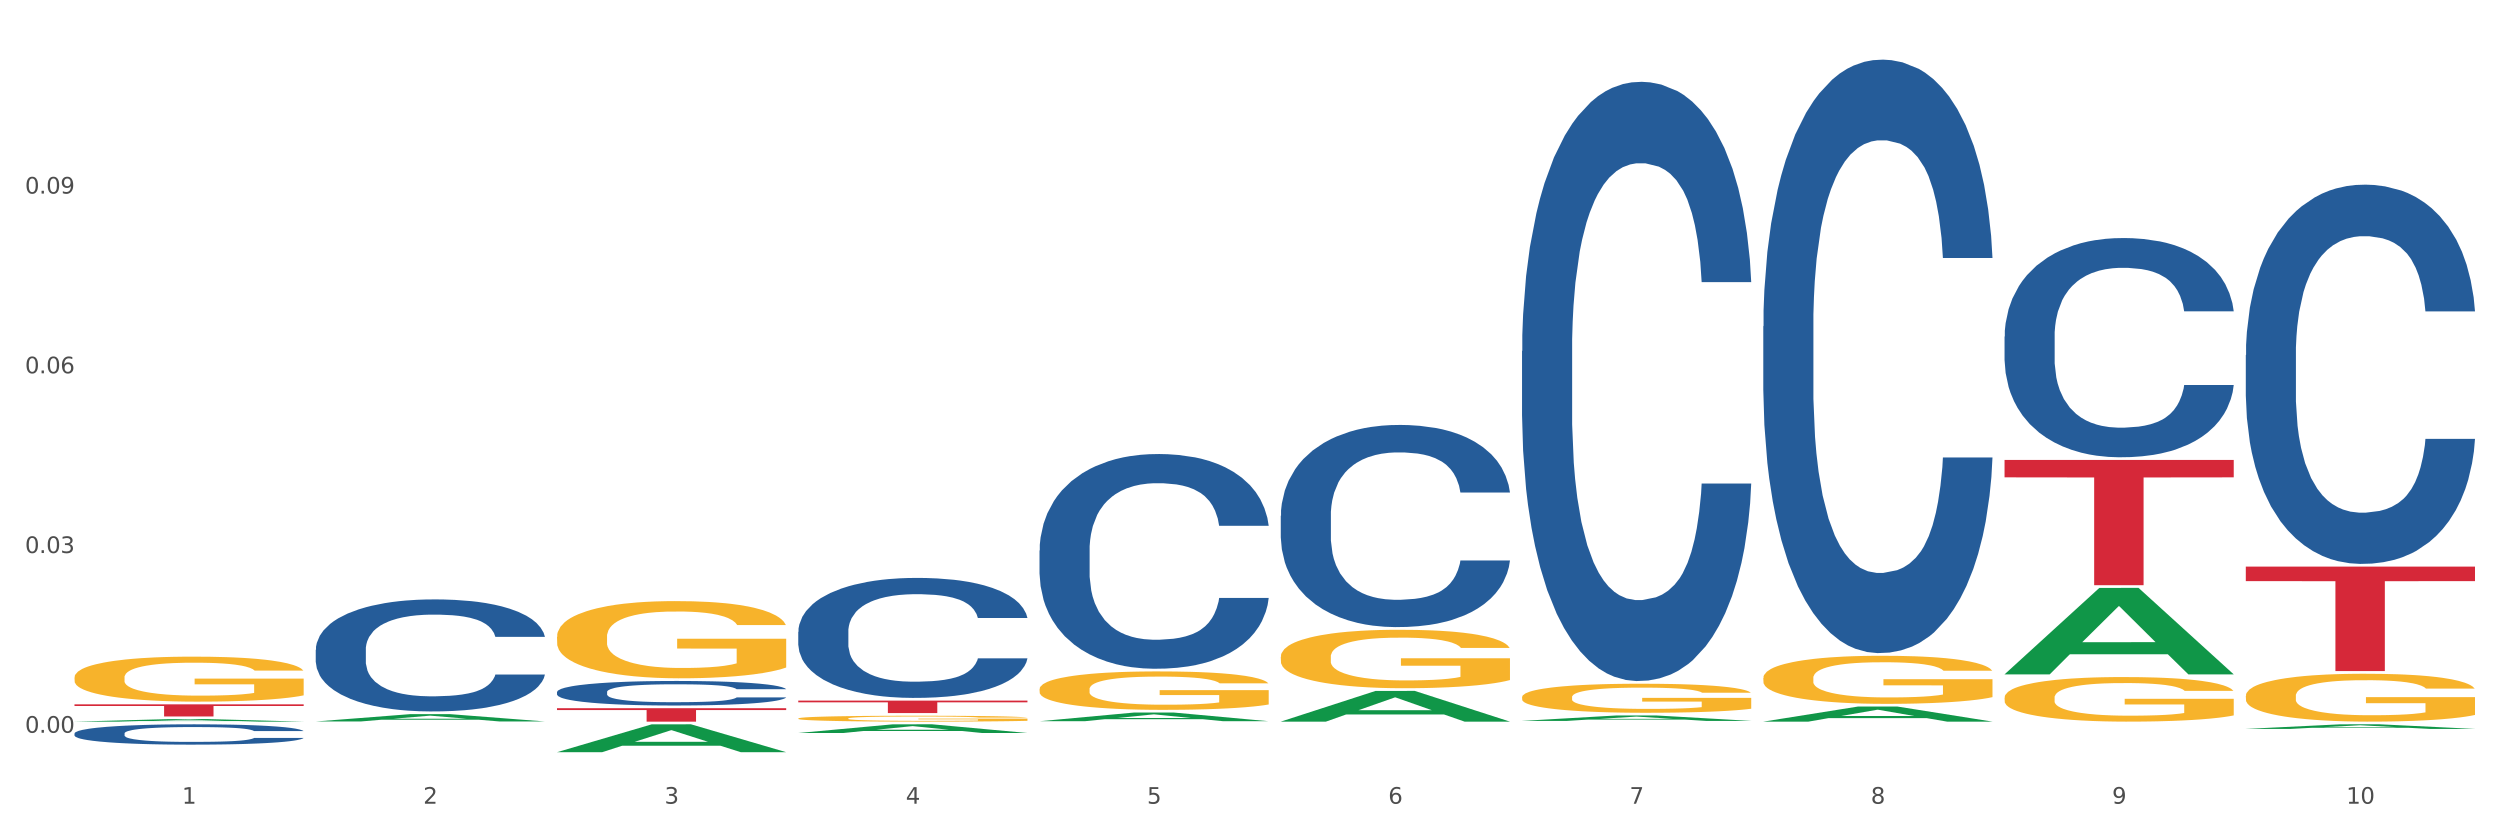 <?xml version="1.0" encoding="utf-8" standalone="no"?>
<!DOCTYPE svg PUBLIC "-//W3C//DTD SVG 1.1//EN"
  "http://www.w3.org/Graphics/SVG/1.1/DTD/svg11.dtd">
<svg xmlns:xlink="http://www.w3.org/1999/xlink" width="1080pt" height="360pt" viewBox="0 0 1080 360" xmlns="http://www.w3.org/2000/svg" version="1.1">
 <rect x="0" y="0" width="1080" height="360" fill="#333333" stroke="none"/>
 <defs>
  <style type="text/css">*{stroke-linejoin: round; stroke-linecap: butt}</style>
 </defs>
 <g id="figure_1">
  <g id="patch_1">
   <path d="M 0 360 
L 1080 360 
L 1080 0 
L 0 0 
z
" style="fill: #ffffff; stroke: #ffffff; stroke-linejoin: miter"/>
  </g>
  <g id="axes_1">
   <g id="matplotlib.axis_1">
    <g id="xtick_1">
     <g id="text_1">
      <!-- 1 -->
      <g style="fill: #4d4d4d" transform="translate(78.627 347.204) scale(0.096 -0.096)">
       <defs>
        <path id="DejaVuSans-31" d="M 794 531 
L 1825 531 
L 1825 4091 
L 703 3866 
L 703 4441 
L 1819 4666 
L 2450 4666 
L 2450 531 
L 3481 531 
L 3481 0 
L 794 0 
L 794 531 
z
" transform="scale(0.016)"/>
       </defs>
       <use xlink:href="#DejaVuSans-31"/>
      </g>
     </g>
    </g>
    <g id="xtick_2">
     <g id="text_2">
      <!-- 2 -->
      <g style="fill: #4d4d4d" transform="translate(182.851 347.204) scale(0.096 -0.096)">
       <defs>
        <path id="DejaVuSans-32" d="M 1228 531 
L 3431 531 
L 3431 0 
L 469 0 
L 469 531 
Q 828 903 1448 1529 
Q 2069 2156 2228 2338 
Q 2531 2678 2651 2914 
Q 2772 3150 2772 3378 
Q 2772 3750 2511 3984 
Q 2250 4219 1831 4219 
Q 1534 4219 1204 4116 
Q 875 4013 500 3803 
L 500 4441 
Q 881 4594 1212 4672 
Q 1544 4750 1819 4750 
Q 2544 4750 2975 4387 
Q 3406 4025 3406 3419 
Q 3406 3131 3298 2873 
Q 3191 2616 2906 2266 
Q 2828 2175 2409 1742 
Q 1991 1309 1228 531 
z
" transform="scale(0.016)"/>
       </defs>
       <use xlink:href="#DejaVuSans-32"/>
      </g>
     </g>
    </g>
    <g id="xtick_3">
     <g id="text_3">
      <!-- 3 -->
      <g style="fill: #4d4d4d" transform="translate(287.074 347.204) scale(0.096 -0.096)">
       <defs>
        <path id="DejaVuSans-33" d="M 2597 2516 
Q 3050 2419 3304 2112 
Q 3559 1806 3559 1356 
Q 3559 666 3084 287 
Q 2609 -91 1734 -91 
Q 1441 -91 1130 -33 
Q 819 25 488 141 
L 488 750 
Q 750 597 1062 519 
Q 1375 441 1716 441 
Q 2309 441 2620 675 
Q 2931 909 2931 1356 
Q 2931 1769 2642 2001 
Q 2353 2234 1838 2234 
L 1294 2234 
L 1294 2753 
L 1863 2753 
Q 2328 2753 2575 2939 
Q 2822 3125 2822 3475 
Q 2822 3834 2567 4026 
Q 2313 4219 1838 4219 
Q 1578 4219 1281 4162 
Q 984 4106 628 3988 
L 628 4550 
Q 988 4650 1302 4700 
Q 1616 4750 1894 4750 
Q 2613 4750 3031 4423 
Q 3450 4097 3450 3541 
Q 3450 3153 3228 2886 
Q 3006 2619 2597 2516 
z
" transform="scale(0.016)"/>
       </defs>
       <use xlink:href="#DejaVuSans-33"/>
      </g>
     </g>
    </g>
    <g id="xtick_4">
     <g id="text_4">
      <!-- 4 -->
      <g style="fill: #4d4d4d" transform="translate(391.298 347.204) scale(0.096 -0.096)">
       <defs>
        <path id="DejaVuSans-34" d="M 2419 4116 
L 825 1625 
L 2419 1625 
L 2419 4116 
z
M 2253 4666 
L 3047 4666 
L 3047 1625 
L 3713 1625 
L 3713 1100 
L 3047 1100 
L 3047 0 
L 2419 0 
L 2419 1100 
L 313 1100 
L 313 1709 
L 2253 4666 
z
" transform="scale(0.016)"/>
       </defs>
       <use xlink:href="#DejaVuSans-34"/>
      </g>
     </g>
    </g>
    <g id="xtick_5">
     <g id="text_5">
      <!-- 5 -->
      <g style="fill: #4d4d4d" transform="translate(495.522 347.204) scale(0.096 -0.096)">
       <defs>
        <path id="DejaVuSans-35" d="M 691 4666 
L 3169 4666 
L 3169 4134 
L 1269 4134 
L 1269 2991 
Q 1406 3038 1543 3061 
Q 1681 3084 1819 3084 
Q 2600 3084 3056 2656 
Q 3513 2228 3513 1497 
Q 3513 744 3044 326 
Q 2575 -91 1722 -91 
Q 1428 -91 1123 -41 
Q 819 9 494 109 
L 494 744 
Q 775 591 1075 516 
Q 1375 441 1709 441 
Q 2250 441 2565 725 
Q 2881 1009 2881 1497 
Q 2881 1984 2565 2268 
Q 2250 2553 1709 2553 
Q 1456 2553 1204 2497 
Q 953 2441 691 2322 
L 691 4666 
z
" transform="scale(0.016)"/>
       </defs>
       <use xlink:href="#DejaVuSans-35"/>
      </g>
     </g>
    </g>
    <g id="xtick_6">
     <g id="text_6">
      <!-- 6 -->
      <g style="fill: #4d4d4d" transform="translate(599.745 347.204) scale(0.096 -0.096)">
       <defs>
        <path id="DejaVuSans-36" d="M 2113 2584 
Q 1688 2584 1439 2293 
Q 1191 2003 1191 1497 
Q 1191 994 1439 701 
Q 1688 409 2113 409 
Q 2538 409 2786 701 
Q 3034 994 3034 1497 
Q 3034 2003 2786 2293 
Q 2538 2584 2113 2584 
z
M 3366 4563 
L 3366 3988 
Q 3128 4100 2886 4159 
Q 2644 4219 2406 4219 
Q 1781 4219 1451 3797 
Q 1122 3375 1075 2522 
Q 1259 2794 1537 2939 
Q 1816 3084 2150 3084 
Q 2853 3084 3261 2657 
Q 3669 2231 3669 1497 
Q 3669 778 3244 343 
Q 2819 -91 2113 -91 
Q 1303 -91 875 529 
Q 447 1150 447 2328 
Q 447 3434 972 4092 
Q 1497 4750 2381 4750 
Q 2619 4750 2861 4703 
Q 3103 4656 3366 4563 
z
" transform="scale(0.016)"/>
       </defs>
       <use xlink:href="#DejaVuSans-36"/>
      </g>
     </g>
    </g>
    <g id="xtick_7">
     <g id="text_7">
      <!-- 7 -->
      <g style="fill: #4d4d4d" transform="translate(703.969 347.204) scale(0.096 -0.096)">
       <defs>
        <path id="DejaVuSans-37" d="M 525 4666 
L 3525 4666 
L 3525 4397 
L 1831 0 
L 1172 0 
L 2766 4134 
L 525 4134 
L 525 4666 
z
" transform="scale(0.016)"/>
       </defs>
       <use xlink:href="#DejaVuSans-37"/>
      </g>
     </g>
    </g>
    <g id="xtick_8">
     <g id="text_8">
      <!-- 8 -->
      <g style="fill: #4d4d4d" transform="translate(808.193 347.204) scale(0.096 -0.096)">
       <defs>
        <path id="DejaVuSans-38" d="M 2034 2216 
Q 1584 2216 1326 1975 
Q 1069 1734 1069 1313 
Q 1069 891 1326 650 
Q 1584 409 2034 409 
Q 2484 409 2743 651 
Q 3003 894 3003 1313 
Q 3003 1734 2745 1975 
Q 2488 2216 2034 2216 
z
M 1403 2484 
Q 997 2584 770 2862 
Q 544 3141 544 3541 
Q 544 4100 942 4425 
Q 1341 4750 2034 4750 
Q 2731 4750 3128 4425 
Q 3525 4100 3525 3541 
Q 3525 3141 3298 2862 
Q 3072 2584 2669 2484 
Q 3125 2378 3379 2068 
Q 3634 1759 3634 1313 
Q 3634 634 3220 271 
Q 2806 -91 2034 -91 
Q 1263 -91 848 271 
Q 434 634 434 1313 
Q 434 1759 690 2068 
Q 947 2378 1403 2484 
z
M 1172 3481 
Q 1172 3119 1398 2916 
Q 1625 2713 2034 2713 
Q 2441 2713 2670 2916 
Q 2900 3119 2900 3481 
Q 2900 3844 2670 4047 
Q 2441 4250 2034 4250 
Q 1625 4250 1398 4047 
Q 1172 3844 1172 3481 
z
" transform="scale(0.016)"/>
       </defs>
       <use xlink:href="#DejaVuSans-38"/>
      </g>
     </g>
    </g>
    <g id="xtick_9">
     <g id="text_9">
      <!-- 9 -->
      <g style="fill: #4d4d4d" transform="translate(912.416 347.204) scale(0.096 -0.096)">
       <defs>
        <path id="DejaVuSans-39" d="M 703 97 
L 703 672 
Q 941 559 1184 500 
Q 1428 441 1663 441 
Q 2288 441 2617 861 
Q 2947 1281 2994 2138 
Q 2813 1869 2534 1725 
Q 2256 1581 1919 1581 
Q 1219 1581 811 2004 
Q 403 2428 403 3163 
Q 403 3881 828 4315 
Q 1253 4750 1959 4750 
Q 2769 4750 3195 4129 
Q 3622 3509 3622 2328 
Q 3622 1225 3098 567 
Q 2575 -91 1691 -91 
Q 1453 -91 1209 -44 
Q 966 3 703 97 
z
M 1959 2075 
Q 2384 2075 2632 2365 
Q 2881 2656 2881 3163 
Q 2881 3666 2632 3958 
Q 2384 4250 1959 4250 
Q 1534 4250 1286 3958 
Q 1038 3666 1038 3163 
Q 1038 2656 1286 2365 
Q 1534 2075 1959 2075 
z
" transform="scale(0.016)"/>
       </defs>
       <use xlink:href="#DejaVuSans-39"/>
      </g>
     </g>
    </g>
    <g id="xtick_10">
     <g id="text_10">
      <!-- 10 -->
      <g style="fill: #4d4d4d" transform="translate(1013.586 347.204) scale(0.096 -0.096)">
       <defs>
        <path id="DejaVuSans-30" d="M 2034 4250 
Q 1547 4250 1301 3770 
Q 1056 3291 1056 2328 
Q 1056 1369 1301 889 
Q 1547 409 2034 409 
Q 2525 409 2770 889 
Q 3016 1369 3016 2328 
Q 3016 3291 2770 3770 
Q 2525 4250 2034 4250 
z
M 2034 4750 
Q 2819 4750 3233 4129 
Q 3647 3509 3647 2328 
Q 3647 1150 3233 529 
Q 2819 -91 2034 -91 
Q 1250 -91 836 529 
Q 422 1150 422 2328 
Q 422 3509 836 4129 
Q 1250 4750 2034 4750 
z
" transform="scale(0.016)"/>
       </defs>
       <use xlink:href="#DejaVuSans-31"/>
       <use xlink:href="#DejaVuSans-30" transform="translate(63.623 0)"/>
      </g>
     </g>
    </g>
    <g id="xtick_11"/>
    <g id="xtick_12"/>
    <g id="xtick_13"/>
    <g id="xtick_14"/>
    <g id="xtick_15"/>
    <g id="xtick_16"/>
    <g id="xtick_17"/>
    <g id="xtick_18"/>
    <g id="xtick_19"/>
   </g>
   <g id="matplotlib.axis_2">
    <g id="ytick_1">
     <g id="text_11">
      <!-- 0.00 -->
      <g style="fill: #4d4d4d" transform="translate(10.8 316.543) scale(0.096 -0.096)">
       <defs>
        <path id="DejaVuSans-2e" d="M 684 794 
L 1344 794 
L 1344 0 
L 684 0 
L 684 794 
z
" transform="scale(0.016)"/>
       </defs>
       <use xlink:href="#DejaVuSans-30"/>
       <use xlink:href="#DejaVuSans-2e" transform="translate(63.623 0)"/>
       <use xlink:href="#DejaVuSans-30" transform="translate(95.41 0)"/>
       <use xlink:href="#DejaVuSans-30" transform="translate(159.033 0)"/>
      </g>
     </g>
    </g>
    <g id="ytick_2">
     <g id="text_12">
      <!-- 0.03 -->
      <g style="fill: #4d4d4d" transform="translate(10.8 238.906) scale(0.096 -0.096)">
       <use xlink:href="#DejaVuSans-30"/>
       <use xlink:href="#DejaVuSans-2e" transform="translate(63.623 0)"/>
       <use xlink:href="#DejaVuSans-30" transform="translate(95.41 0)"/>
       <use xlink:href="#DejaVuSans-33" transform="translate(159.033 0)"/>
      </g>
     </g>
    </g>
    <g id="ytick_3">
     <g id="text_13">
      <!-- 0.06 -->
      <g style="fill: #4d4d4d" transform="translate(10.8 161.269) scale(0.096 -0.096)">
       <use xlink:href="#DejaVuSans-30"/>
       <use xlink:href="#DejaVuSans-2e" transform="translate(63.623 0)"/>
       <use xlink:href="#DejaVuSans-30" transform="translate(95.41 0)"/>
       <use xlink:href="#DejaVuSans-36" transform="translate(159.033 0)"/>
      </g>
     </g>
    </g>
    <g id="ytick_4">
     <g id="text_14">
      <!-- 0.09 -->
      <g style="fill: #4d4d4d" transform="translate(10.8 83.632) scale(0.096 -0.096)">
       <use xlink:href="#DejaVuSans-30"/>
       <use xlink:href="#DejaVuSans-2e" transform="translate(63.623 0)"/>
       <use xlink:href="#DejaVuSans-30" transform="translate(95.41 0)"/>
       <use xlink:href="#DejaVuSans-39" transform="translate(159.033 0)"/>
      </g>
     </g>
    </g>
    <g id="ytick_5"/>
    <g id="ytick_6"/>
    <g id="ytick_7"/>
    <g id="ytick_8"/>
   </g>
   <g id="PolyCollection_1">
    <path d="M 32.175 311.745 
L 32.277 311.744 
L 73.107 310.652 
L 90.051 310.651 
L 131.187 311.747 
L 111.589 311.747 
L 102.709 311.492 
L 60.552 311.492 
L 60.246 311.496 
L 51.671 311.747 
L 32.175 311.747 
L 32.175 311.745 
L 65.86 311.34 
L 97.401 311.339 
L 81.783 310.885 
L 81.579 310.883 
L 81.375 310.886 
L 65.758 311.339 
L 65.86 311.34 
L 32.175 311.745 
z
" clip-path="url(#pa158ea74c1)" style="fill: #109648"/>
    <path d="M 761.74 140.958 
L 761.857 140.724 
L 761.857 134.168 
L 762.208 125.27 
L 763.496 108.88 
L 765.134 96.471 
L 767.943 81.954 
L 769.465 75.866 
L 771.454 69.076 
L 775.551 58.071 
L 780.232 48.706 
L 783.509 43.554 
L 785.967 40.276 
L 791.467 34.423 
L 794.627 31.847 
L 797.904 29.74 
L 800.713 28.335 
L 805.395 26.696 
L 809.14 25.994 
L 813.47 25.759 
L 817.098 25.994 
L 821.897 26.93 
L 828.919 29.74 
L 831.611 31.379 
L 835.239 34.189 
L 838.984 37.935 
L 842.027 41.681 
L 845.538 47.067 
L 849.166 54.091 
L 852.677 62.988 
L 855.135 71.183 
L 857.125 79.847 
L 858.88 90.383 
L 860.168 101.856 
L 860.753 111.456 
L 839.335 111.456 
L 838.75 102.793 
L 837.58 93.427 
L 836.409 87.105 
L 835.122 81.954 
L 833.132 76.1 
L 831.377 72.354 
L 828.451 67.905 
L 825.759 65.096 
L 823.535 63.457 
L 820.843 62.052 
L 815.109 60.647 
L 811.012 60.647 
L 808.438 61.115 
L 805.278 62.286 
L 802.586 63.925 
L 799.426 66.735 
L 796.968 69.778 
L 794.51 73.759 
L 793.106 76.569 
L 790.999 81.72 
L 789.595 85.934 
L 787.722 93.193 
L 786.669 98.344 
L 784.796 111.69 
L 783.977 121.524 
L 783.626 128.314 
L 783.392 135.807 
L 783.392 172.333 
L 784.094 188.723 
L 784.679 195.747 
L 785.616 203.708 
L 787.371 214.01 
L 789.946 224.079 
L 792.638 231.337 
L 794.862 235.786 
L 796.968 239.064 
L 799.075 241.639 
L 801.65 243.981 
L 803.756 245.386 
L 806.916 246.79 
L 810.661 247.493 
L 813.587 247.493 
L 819.556 246.322 
L 822.248 245.151 
L 824.823 243.512 
L 827.632 240.937 
L 829.855 238.127 
L 831.143 236.02 
L 833.249 231.571 
L 834.888 226.888 
L 836.292 221.503 
L 837.229 216.82 
L 838.282 209.796 
L 839.101 201.835 
L 839.335 197.62 
L 860.753 197.62 
L 860.285 206.05 
L 859.465 214.245 
L 857.827 225.249 
L 856.539 231.571 
L 854.55 239.298 
L 852.443 245.854 
L 849.517 253.112 
L 846.825 258.498 
L 844.017 263.18 
L 840.974 267.395 
L 835.473 273.249 
L 833.483 274.888 
L 829.27 277.697 
L 825.993 279.336 
L 821.195 280.975 
L 816.279 281.912 
L 811.13 282.146 
L 806.565 281.678 
L 801.533 280.273 
L 798.373 278.868 
L 794.862 276.761 
L 790.765 273.483 
L 786.903 269.502 
L 783.275 264.819 
L 779.881 259.434 
L 776.721 253.346 
L 772.625 243.278 
L 769.582 233.444 
L 767.358 224.313 
L 765.837 216.586 
L 764.315 206.752 
L 763.496 199.962 
L 762.208 183.572 
L 761.74 168.353 
L 761.74 140.958 
z
" clip-path="url(#pa158ea74c1)" style="fill: #255c99"/>
    <path d="M 657.517 151.66 
L 657.634 151.424 
L 657.634 144.804 
L 657.985 135.82 
L 659.272 119.271 
L 660.911 106.741 
L 663.72 92.083 
L 665.241 85.936 
L 667.231 79.08 
L 671.327 67.968 
L 676.008 58.512 
L 679.285 53.31 
L 681.743 50.001 
L 687.244 44.09 
L 690.404 41.49 
L 693.681 39.362 
L 696.49 37.943 
L 701.171 36.288 
L 704.916 35.579 
L 709.247 35.343 
L 712.875 35.579 
L 717.673 36.525 
L 724.695 39.362 
L 727.387 41.017 
L 731.015 43.854 
L 734.76 47.636 
L 737.803 51.419 
L 741.314 56.857 
L 744.943 63.949 
L 748.454 72.933 
L 750.911 81.208 
L 752.901 89.955 
L 754.657 100.594 
L 755.944 112.178 
L 756.529 121.871 
L 735.112 121.871 
L 734.526 113.124 
L 733.356 103.667 
L 732.186 97.284 
L 730.898 92.083 
L 728.909 86.172 
L 727.153 82.39 
L 724.227 77.898 
L 721.535 75.061 
L 719.312 73.406 
L 716.62 71.987 
L 710.885 70.569 
L 706.789 70.569 
L 704.214 71.042 
L 701.054 72.224 
L 698.362 73.879 
L 695.202 76.716 
L 692.745 79.789 
L 690.287 83.808 
L 688.882 86.645 
L 686.776 91.846 
L 685.371 96.102 
L 683.499 103.431 
L 682.445 108.632 
L 680.573 122.108 
L 679.754 132.037 
L 679.402 138.893 
L 679.168 146.459 
L 679.168 183.34 
L 679.871 199.889 
L 680.456 206.982 
L 681.392 215.02 
L 683.148 225.422 
L 685.722 235.588 
L 688.414 242.917 
L 690.638 247.409 
L 692.745 250.719 
L 694.851 253.319 
L 697.426 255.684 
L 699.533 257.102 
L 702.693 258.521 
L 706.438 259.23 
L 709.364 259.23 
L 715.332 258.048 
L 718.024 256.866 
L 720.599 255.211 
L 723.408 252.61 
L 725.632 249.773 
L 726.919 247.645 
L 729.026 243.153 
L 730.664 238.425 
L 732.069 232.988 
L 733.005 228.259 
L 734.058 221.167 
L 734.877 213.128 
L 735.112 208.873 
L 756.529 208.873 
L 756.061 217.384 
L 755.242 225.659 
L 753.603 236.77 
L 752.316 243.153 
L 750.326 250.955 
L 748.22 257.575 
L 745.294 264.904 
L 742.602 270.341 
L 739.793 275.07 
L 736.75 279.325 
L 731.249 285.236 
L 729.26 286.891 
L 725.046 289.728 
L 721.769 291.383 
L 716.971 293.038 
L 712.055 293.983 
L 706.906 294.22 
L 702.341 293.747 
L 697.309 292.328 
L 694.149 290.91 
L 690.638 288.782 
L 686.542 285.472 
L 682.679 281.453 
L 679.051 276.725 
L 675.657 271.287 
L 672.497 265.14 
L 668.401 254.974 
L 665.358 245.045 
L 663.134 235.825 
L 661.613 228.023 
L 660.091 218.093 
L 659.272 211.237 
L 657.985 194.688 
L 657.517 179.321 
L 657.517 151.66 
z
" clip-path="url(#pa158ea74c1)" style="fill: #255c99"/>
    <path d="M 449.069 237.818 
L 449.187 237.733 
L 449.187 235.361 
L 449.538 232.141 
L 450.825 226.211 
L 452.464 221.721 
L 455.272 216.469 
L 456.794 214.266 
L 458.783 211.809 
L 462.88 207.827 
L 467.561 204.438 
L 470.838 202.575 
L 473.296 201.389 
L 478.797 199.271 
L 481.957 198.339 
L 485.234 197.576 
L 488.042 197.068 
L 492.724 196.475 
L 496.469 196.221 
L 500.799 196.136 
L 504.427 196.221 
L 509.226 196.56 
L 516.248 197.576 
L 518.94 198.169 
L 522.568 199.186 
L 526.313 200.541 
L 529.356 201.897 
L 532.867 203.845 
L 536.495 206.387 
L 540.006 209.606 
L 542.464 212.571 
L 544.454 215.706 
L 546.209 219.518 
L 547.497 223.67 
L 548.082 227.143 
L 526.664 227.143 
L 526.079 224.008 
L 524.909 220.62 
L 523.738 218.332 
L 522.451 216.469 
L 520.461 214.351 
L 518.706 212.995 
L 515.78 211.385 
L 513.088 210.369 
L 510.864 209.776 
L 508.173 209.267 
L 502.438 208.759 
L 498.342 208.759 
L 495.767 208.929 
L 492.607 209.352 
L 489.915 209.945 
L 486.755 210.962 
L 484.297 212.063 
L 481.84 213.503 
L 480.435 214.52 
L 478.328 216.384 
L 476.924 217.909 
L 475.051 220.535 
L 473.998 222.399 
L 472.126 227.228 
L 471.306 230.786 
L 470.955 233.243 
L 470.721 235.954 
L 470.721 249.17 
L 471.423 255.1 
L 472.009 257.642 
L 472.945 260.522 
L 474.7 264.25 
L 477.275 267.893 
L 479.967 270.519 
L 482.191 272.128 
L 484.297 273.314 
L 486.404 274.246 
L 488.979 275.094 
L 491.085 275.602 
L 494.245 276.11 
L 497.991 276.364 
L 500.916 276.364 
L 506.885 275.941 
L 509.577 275.517 
L 512.152 274.924 
L 514.961 273.992 
L 517.184 272.976 
L 518.472 272.213 
L 520.578 270.604 
L 522.217 268.909 
L 523.621 266.961 
L 524.558 265.266 
L 525.611 262.725 
L 526.43 259.844 
L 526.664 258.319 
L 548.082 258.319 
L 547.614 261.369 
L 546.795 264.334 
L 545.156 268.316 
L 543.869 270.604 
L 541.879 273.399 
L 539.772 275.771 
L 536.846 278.398 
L 534.155 280.346 
L 531.346 282.04 
L 528.303 283.565 
L 522.802 285.683 
L 520.813 286.276 
L 516.599 287.293 
L 513.322 287.886 
L 508.524 288.479 
L 503.608 288.818 
L 498.459 288.903 
L 493.894 288.733 
L 488.862 288.225 
L 485.702 287.717 
L 482.191 286.954 
L 478.094 285.768 
L 474.232 284.328 
L 470.604 282.634 
L 467.21 280.685 
L 464.05 278.482 
L 459.954 274.839 
L 456.911 271.281 
L 454.687 267.977 
L 453.166 265.182 
L 451.644 261.623 
L 450.825 259.167 
L 449.538 253.236 
L 449.069 247.73 
L 449.069 237.818 
z
" clip-path="url(#pa158ea74c1)" style="fill: #255c99"/>
    <path d="M 344.846 272.949 
L 344.963 272.901 
L 344.963 271.576 
L 345.314 269.776 
L 346.601 266.462 
L 348.24 263.953 
L 351.049 261.017 
L 352.57 259.786 
L 354.56 258.413 
L 358.656 256.188 
L 363.338 254.294 
L 366.615 253.252 
L 369.072 252.589 
L 374.573 251.406 
L 377.733 250.885 
L 381.01 250.459 
L 383.819 250.174 
L 388.5 249.843 
L 392.245 249.701 
L 396.576 249.654 
L 400.204 249.701 
L 405.002 249.89 
L 412.025 250.459 
L 414.716 250.79 
L 418.344 251.358 
L 422.09 252.116 
L 425.133 252.873 
L 428.644 253.962 
L 432.272 255.383 
L 435.783 257.182 
L 438.241 258.839 
L 440.23 260.591 
L 441.986 262.722 
L 443.273 265.042 
L 443.858 266.983 
L 422.441 266.983 
L 421.856 265.231 
L 420.685 263.337 
L 419.515 262.059 
L 418.227 261.017 
L 416.238 259.833 
L 414.482 259.076 
L 411.556 258.176 
L 408.865 257.608 
L 406.641 257.277 
L 403.949 256.993 
L 398.214 256.708 
L 394.118 256.708 
L 391.543 256.803 
L 388.383 257.04 
L 385.691 257.371 
L 382.531 257.939 
L 380.074 258.555 
L 377.616 259.36 
L 376.211 259.928 
L 374.105 260.97 
L 372.7 261.822 
L 370.828 263.29 
L 369.775 264.331 
L 367.902 267.03 
L 367.083 269.019 
L 366.732 270.392 
L 366.498 271.907 
L 366.498 279.293 
L 367.2 282.607 
L 367.785 284.028 
L 368.721 285.638 
L 370.477 287.721 
L 373.052 289.757 
L 375.743 291.225 
L 377.967 292.124 
L 380.074 292.787 
L 382.18 293.308 
L 384.755 293.781 
L 386.862 294.066 
L 390.022 294.35 
L 393.767 294.492 
L 396.693 294.492 
L 402.662 294.255 
L 405.353 294.018 
L 407.928 293.687 
L 410.737 293.166 
L 412.961 292.598 
L 414.248 292.172 
L 416.355 291.272 
L 417.993 290.325 
L 419.398 289.236 
L 420.334 288.289 
L 421.387 286.869 
L 422.207 285.259 
L 422.441 284.407 
L 443.858 284.407 
L 443.39 286.111 
L 442.571 287.768 
L 440.932 289.994 
L 439.645 291.272 
L 437.655 292.835 
L 435.549 294.16 
L 432.623 295.628 
L 429.931 296.717 
L 427.122 297.664 
L 424.079 298.516 
L 418.579 299.7 
L 416.589 300.031 
L 412.376 300.6 
L 409.099 300.931 
L 404.3 301.262 
L 399.385 301.452 
L 394.235 301.499 
L 389.671 301.404 
L 384.638 301.12 
L 381.478 300.836 
L 377.967 300.41 
L 373.871 299.747 
L 370.009 298.942 
L 366.38 297.995 
L 362.986 296.906 
L 359.826 295.675 
L 355.73 293.639 
L 352.687 291.651 
L 350.464 289.804 
L 348.942 288.242 
L 347.421 286.253 
L 346.601 284.88 
L 345.314 281.566 
L 344.846 278.488 
L 344.846 272.949 
z
" clip-path="url(#pa158ea74c1)" style="fill: #255c99"/>
    <path d="M 240.622 298.942 
L 240.739 298.932 
L 240.739 298.661 
L 241.09 298.293 
L 242.378 297.614 
L 244.016 297.101 
L 246.825 296.5 
L 248.347 296.248 
L 250.336 295.968 
L 254.432 295.512 
L 259.114 295.125 
L 262.391 294.912 
L 264.849 294.776 
L 270.349 294.534 
L 273.509 294.427 
L 276.786 294.34 
L 279.595 294.282 
L 284.277 294.214 
L 288.022 294.185 
L 292.352 294.175 
L 295.98 294.185 
L 300.779 294.224 
L 307.801 294.34 
L 310.493 294.408 
L 314.121 294.524 
L 317.866 294.679 
L 320.909 294.834 
L 324.42 295.057 
L 328.048 295.347 
L 331.559 295.716 
L 334.017 296.055 
L 336.007 296.413 
L 337.762 296.849 
L 339.049 297.324 
L 339.635 297.721 
L 318.217 297.721 
L 317.632 297.363 
L 316.462 296.975 
L 315.291 296.713 
L 314.004 296.5 
L 312.014 296.258 
L 310.259 296.103 
L 307.333 295.919 
L 304.641 295.803 
L 302.417 295.735 
L 299.725 295.677 
L 293.991 295.619 
L 289.894 295.619 
L 287.32 295.638 
L 284.16 295.687 
L 281.468 295.754 
L 278.308 295.871 
L 275.85 295.997 
L 273.392 296.161 
L 271.988 296.278 
L 269.881 296.491 
L 268.477 296.665 
L 266.604 296.965 
L 265.551 297.178 
L 263.678 297.731 
L 262.859 298.138 
L 262.508 298.419 
L 262.274 298.729 
L 262.274 300.24 
L 262.976 300.918 
L 263.561 301.209 
L 264.498 301.538 
L 266.253 301.964 
L 268.828 302.381 
L 271.52 302.681 
L 273.743 302.865 
L 275.85 303.001 
L 277.957 303.107 
L 280.532 303.204 
L 282.638 303.262 
L 285.798 303.321 
L 289.543 303.35 
L 292.469 303.35 
L 298.438 303.301 
L 301.13 303.253 
L 303.705 303.185 
L 306.513 303.078 
L 308.737 302.962 
L 310.025 302.875 
L 312.131 302.691 
L 313.77 302.497 
L 315.174 302.274 
L 316.11 302.08 
L 317.164 301.79 
L 317.983 301.46 
L 318.217 301.286 
L 339.635 301.286 
L 339.167 301.635 
L 338.347 301.974 
L 336.709 302.429 
L 335.421 302.691 
L 333.432 303.011 
L 331.325 303.282 
L 328.399 303.582 
L 325.707 303.805 
L 322.899 303.999 
L 319.856 304.173 
L 314.355 304.415 
L 312.365 304.483 
L 308.152 304.599 
L 304.875 304.667 
L 300.077 304.735 
L 295.161 304.774 
L 290.011 304.783 
L 285.447 304.764 
L 280.414 304.706 
L 277.254 304.648 
L 273.743 304.561 
L 269.647 304.425 
L 265.785 304.26 
L 262.157 304.066 
L 258.763 303.844 
L 255.603 303.592 
L 251.507 303.175 
L 248.464 302.768 
L 246.24 302.391 
L 244.718 302.071 
L 243.197 301.664 
L 242.378 301.383 
L 241.09 300.705 
L 240.622 300.075 
L 240.622 298.942 
z
" clip-path="url(#pa158ea74c1)" style="fill: #255c99"/>
    <path d="M 136.399 280.689 
L 136.516 280.645 
L 136.516 279.407 
L 136.867 277.727 
L 138.154 274.632 
L 139.793 272.289 
L 142.602 269.548 
L 144.123 268.399 
L 146.113 267.117 
L 150.209 265.039 
L 154.89 263.27 
L 158.167 262.298 
L 160.625 261.679 
L 166.126 260.574 
L 169.286 260.087 
L 172.563 259.689 
L 175.372 259.424 
L 180.053 259.115 
L 183.798 258.982 
L 188.129 258.938 
L 191.757 258.982 
L 196.555 259.159 
L 203.577 259.689 
L 206.269 259.999 
L 209.897 260.529 
L 213.642 261.237 
L 216.685 261.944 
L 220.196 262.961 
L 223.824 264.287 
L 227.336 265.967 
L 229.793 267.515 
L 231.783 269.15 
L 233.538 271.14 
L 234.826 273.306 
L 235.411 275.119 
L 213.993 275.119 
L 213.408 273.483 
L 212.238 271.715 
L 211.068 270.521 
L 209.78 269.548 
L 207.791 268.443 
L 206.035 267.736 
L 203.109 266.896 
L 200.417 266.365 
L 198.194 266.056 
L 195.502 265.79 
L 189.767 265.525 
L 185.671 265.525 
L 183.096 265.614 
L 179.936 265.835 
L 177.244 266.144 
L 174.084 266.675 
L 171.626 267.249 
L 169.169 268.001 
L 167.764 268.531 
L 165.658 269.504 
L 164.253 270.3 
L 162.381 271.67 
L 161.327 272.643 
L 159.455 275.163 
L 158.635 277.02 
L 158.284 278.302 
L 158.05 279.717 
L 158.05 286.613 
L 158.752 289.708 
L 159.338 291.034 
L 160.274 292.537 
L 162.029 294.483 
L 164.604 296.384 
L 167.296 297.754 
L 169.52 298.594 
L 171.626 299.213 
L 173.733 299.7 
L 176.308 300.142 
L 178.415 300.407 
L 181.575 300.672 
L 185.32 300.805 
L 188.246 300.805 
L 194.214 300.584 
L 196.906 300.363 
L 199.481 300.053 
L 202.29 299.567 
L 204.514 299.036 
L 205.801 298.639 
L 207.908 297.799 
L 209.546 296.914 
L 210.951 295.897 
L 211.887 295.013 
L 212.94 293.687 
L 213.759 292.184 
L 213.993 291.388 
L 235.411 291.388 
L 234.943 292.98 
L 234.124 294.527 
L 232.485 296.605 
L 231.198 297.799 
L 229.208 299.257 
L 227.102 300.495 
L 224.176 301.866 
L 221.484 302.883 
L 218.675 303.767 
L 215.632 304.563 
L 210.131 305.668 
L 208.142 305.977 
L 203.928 306.508 
L 200.651 306.817 
L 195.853 307.127 
L 190.937 307.304 
L 185.788 307.348 
L 181.223 307.259 
L 176.191 306.994 
L 173.031 306.729 
L 169.52 306.331 
L 165.424 305.712 
L 161.561 304.961 
L 157.933 304.076 
L 154.539 303.06 
L 151.379 301.91 
L 147.283 300.009 
L 144.24 298.152 
L 142.016 296.428 
L 140.495 294.969 
L 138.973 293.112 
L 138.154 291.83 
L 136.867 288.735 
L 136.399 285.862 
L 136.399 280.689 
z
" clip-path="url(#pa158ea74c1)" style="fill: #255c99"/>
    <path d="M 32.175 316.846 
L 32.292 316.838 
L 32.292 316.613 
L 32.643 316.308 
L 33.931 315.746 
L 35.569 315.32 
L 38.378 314.823 
L 39.899 314.614 
L 41.889 314.381 
L 45.985 314.004 
L 50.667 313.683 
L 53.944 313.506 
L 56.401 313.394 
L 61.902 313.193 
L 65.062 313.105 
L 68.339 313.032 
L 71.148 312.984 
L 75.829 312.928 
L 79.575 312.904 
L 83.905 312.896 
L 87.533 312.904 
L 92.331 312.936 
L 99.354 313.032 
L 102.045 313.089 
L 105.674 313.185 
L 109.419 313.313 
L 112.462 313.442 
L 115.973 313.626 
L 119.601 313.867 
L 123.112 314.172 
L 125.57 314.453 
L 127.559 314.75 
L 129.315 315.112 
L 130.602 315.505 
L 131.187 315.834 
L 109.77 315.834 
L 109.185 315.537 
L 108.014 315.216 
L 106.844 314.999 
L 105.557 314.823 
L 103.567 314.622 
L 101.811 314.493 
L 98.886 314.341 
L 96.194 314.245 
L 93.97 314.188 
L 91.278 314.14 
L 85.543 314.092 
L 81.447 314.092 
L 78.872 314.108 
L 75.712 314.148 
L 73.021 314.204 
L 69.861 314.301 
L 67.403 314.405 
L 64.945 314.542 
L 63.541 314.638 
L 61.434 314.815 
L 60.03 314.959 
L 58.157 315.208 
L 57.104 315.385 
L 55.231 315.842 
L 54.412 316.179 
L 54.061 316.412 
L 53.827 316.669 
L 53.827 317.921 
L 54.529 318.483 
L 55.114 318.724 
L 56.05 318.997 
L 57.806 319.35 
L 60.381 319.695 
L 63.072 319.944 
L 65.296 320.097 
L 67.403 320.209 
L 69.509 320.298 
L 72.084 320.378 
L 74.191 320.426 
L 77.351 320.474 
L 81.096 320.498 
L 84.022 320.498 
L 89.991 320.458 
L 92.683 320.418 
L 95.257 320.362 
L 98.066 320.273 
L 100.29 320.177 
L 101.577 320.105 
L 103.684 319.952 
L 105.322 319.792 
L 106.727 319.607 
L 107.663 319.447 
L 108.717 319.206 
L 109.536 318.933 
L 109.77 318.788 
L 131.187 318.788 
L 130.719 319.077 
L 129.9 319.358 
L 128.262 319.736 
L 126.974 319.952 
L 124.985 320.217 
L 122.878 320.442 
L 119.952 320.691 
L 117.26 320.876 
L 114.451 321.036 
L 111.408 321.181 
L 105.908 321.381 
L 103.918 321.438 
L 99.705 321.534 
L 96.428 321.59 
L 91.629 321.646 
L 86.714 321.678 
L 81.564 321.686 
L 77 321.67 
L 71.967 321.622 
L 68.807 321.574 
L 65.296 321.502 
L 61.2 321.389 
L 57.338 321.253 
L 53.71 321.092 
L 50.316 320.908 
L 47.156 320.699 
L 43.059 320.354 
L 40.016 320.017 
L 37.793 319.704 
L 36.271 319.439 
L 34.75 319.101 
L 33.931 318.869 
L 32.643 318.307 
L 32.175 317.785 
L 32.175 316.846 
z
" clip-path="url(#pa158ea74c1)" style="fill: #255c99"/>
    <path d="M 32.175 292.653 
L 32.292 292.635 
L 32.292 291.996 
L 32.526 291.445 
L 33.695 290.114 
L 35.448 289.013 
L 36.734 288.427 
L 38.02 287.947 
L 39.54 287.468 
L 41.41 286.971 
L 44.8 286.242 
L 46.904 285.87 
L 49.476 285.479 
L 54.152 284.911 
L 57.542 284.591 
L 61.049 284.325 
L 66.777 284.005 
L 70.517 283.863 
L 74.492 283.756 
L 79.285 283.685 
L 82.909 283.668 
L 90.858 283.721 
L 97.638 283.881 
L 100.911 284.005 
L 105.119 284.218 
L 107.34 284.36 
L 110.964 284.644 
L 114.705 285.017 
L 117.277 285.337 
L 121.134 285.941 
L 124.057 286.544 
L 126.745 287.29 
L 128.148 287.805 
L 129.2 288.285 
L 130.135 288.835 
L 131.071 289.705 
L 110.029 289.705 
L 109.211 289.084 
L 107.925 288.498 
L 106.054 287.929 
L 104.418 287.574 
L 101.612 287.13 
L 99.041 286.846 
L 96.352 286.633 
L 93.079 286.456 
L 90.507 286.367 
L 86.883 286.296 
L 79.752 286.314 
L 74.96 286.456 
L 71.686 286.633 
L 69.582 286.793 
L 67.712 286.971 
L 65.608 287.219 
L 63.153 287.592 
L 61.399 287.929 
L 59.646 288.356 
L 58.243 288.782 
L 56.957 289.279 
L 55.905 289.812 
L 55.087 290.362 
L 54.386 291.037 
L 53.801 292.156 
L 53.801 294.589 
L 54.035 295.139 
L 54.619 295.867 
L 55.321 296.418 
L 56.49 297.075 
L 57.542 297.519 
L 59.529 298.158 
L 61.75 298.691 
L 63.504 299.028 
L 65.257 299.312 
L 68.296 299.703 
L 71.686 300.022 
L 74.609 300.218 
L 78.583 300.395 
L 81.272 300.466 
L 83.61 300.502 
L 89.338 300.502 
L 93.429 300.449 
L 97.988 300.324 
L 101.495 300.165 
L 104.418 299.969 
L 107.691 299.65 
L 109.795 299.348 
L 109.795 295.636 
L 84.078 295.619 
L 84.078 293.15 
L 131.187 293.15 
L 131.187 300.395 
L 129.2 300.768 
L 126.979 301.106 
L 124.641 301.408 
L 121.134 301.78 
L 116.926 302.136 
L 113.185 302.384 
L 109.211 302.597 
L 104.535 302.793 
L 98.456 302.97 
L 94.715 303.041 
L 90.039 303.095 
L 84.545 303.112 
L 79.752 303.077 
L 75.076 302.988 
L 70.167 302.828 
L 65.374 302.597 
L 61.75 302.366 
L 58.126 302.082 
L 54.269 301.709 
L 51.229 301.354 
L 48.891 301.035 
L 46.32 300.626 
L 43.514 300.093 
L 41.41 299.614 
L 39.54 299.117 
L 37.552 298.478 
L 36.15 297.927 
L 34.747 297.234 
L 33.928 296.72 
L 32.993 295.92 
L 32.292 294.802 
L 32.175 292.653 
z
" clip-path="url(#pa158ea74c1)" style="fill: #f7b32b"/>
    <path d="M 32.175 304.261 
L 131.187 304.261 
L 131.187 304.989 
L 92.239 304.994 
L 92.239 309.503 
L 70.888 309.503 
L 70.888 304.994 
L 32.175 304.989 
L 32.175 304.266 
L 32.175 304.261 
z
" clip-path="url(#pa158ea74c1)" style="fill: #d62839"/>
    <path d="M 240.622 305.932 
L 339.635 305.932 
L 339.635 306.74 
L 300.687 306.746 
L 300.687 311.747 
L 279.336 311.747 
L 279.336 306.746 
L 240.622 306.74 
L 240.622 305.937 
L 240.622 305.932 
z
" clip-path="url(#pa158ea74c1)" style="fill: #d62839"/>
    <path d="M 344.846 302.648 
L 443.858 302.648 
L 443.858 303.398 
L 404.91 303.404 
L 404.91 308.05 
L 383.559 308.05 
L 383.559 303.404 
L 344.846 303.398 
L 344.846 302.653 
L 344.846 302.648 
z
" clip-path="url(#pa158ea74c1)" style="fill: #d62839"/>
    <path d="M 865.964 198.697 
L 964.976 198.697 
L 964.976 206.216 
L 926.028 206.267 
L 926.028 252.809 
L 904.677 252.809 
L 904.677 206.267 
L 865.964 206.216 
L 865.964 198.747 
L 865.964 198.697 
z
" clip-path="url(#pa158ea74c1)" style="fill: #d62839"/>
    <path d="M 970.188 244.764 
L 1069.2 244.764 
L 1069.2 251.038 
L 1030.252 251.08 
L 1030.252 289.91 
L 1008.901 289.91 
L 1008.901 251.08 
L 970.188 251.038 
L 970.188 244.806 
L 970.188 244.764 
z
" clip-path="url(#pa158ea74c1)" style="fill: #d62839"/>
    <path d="M 240.622 275.087 
L 240.739 275.057 
L 240.739 273.96 
L 240.973 273.016 
L 242.142 270.732 
L 243.895 268.843 
L 245.181 267.838 
L 246.467 267.016 
L 247.987 266.193 
L 249.857 265.341 
L 253.247 264.092 
L 255.351 263.452 
L 257.923 262.782 
L 262.599 261.808 
L 265.989 261.259 
L 269.496 260.802 
L 275.224 260.254 
L 278.965 260.01 
L 282.939 259.828 
L 287.732 259.706 
L 291.356 259.675 
L 299.305 259.767 
L 306.085 260.041 
L 309.358 260.254 
L 313.566 260.62 
L 315.788 260.863 
L 319.411 261.351 
L 323.152 261.99 
L 325.724 262.538 
L 329.581 263.574 
L 332.504 264.61 
L 335.193 265.889 
L 336.595 266.772 
L 337.647 267.594 
L 338.583 268.539 
L 339.518 270.031 
L 318.476 270.031 
L 317.658 268.965 
L 316.372 267.96 
L 314.502 266.985 
L 312.865 266.376 
L 310.06 265.615 
L 307.488 265.127 
L 304.799 264.762 
L 301.526 264.457 
L 298.954 264.305 
L 295.33 264.183 
L 288.2 264.214 
L 283.407 264.457 
L 280.134 264.762 
L 278.03 265.036 
L 276.159 265.341 
L 274.055 265.767 
L 271.6 266.407 
L 269.847 266.985 
L 268.093 267.716 
L 266.69 268.447 
L 265.405 269.3 
L 264.352 270.214 
L 263.534 271.158 
L 262.833 272.315 
L 262.248 274.234 
L 262.248 278.407 
L 262.482 279.351 
L 263.067 280.6 
L 263.768 281.544 
L 264.937 282.671 
L 265.989 283.433 
L 267.976 284.529 
L 270.197 285.443 
L 271.951 286.021 
L 273.704 286.509 
L 276.744 287.179 
L 280.134 287.727 
L 283.056 288.062 
L 287.031 288.367 
L 289.719 288.489 
L 292.057 288.549 
L 297.785 288.549 
L 301.877 288.458 
L 306.436 288.245 
L 309.943 287.971 
L 312.865 287.636 
L 316.138 287.087 
L 318.242 286.57 
L 318.242 280.204 
L 292.525 280.174 
L 292.525 275.94 
L 339.635 275.94 
L 339.635 288.367 
L 337.647 289.006 
L 335.426 289.585 
L 333.088 290.103 
L 329.581 290.742 
L 325.373 291.352 
L 321.632 291.778 
L 317.658 292.143 
L 312.982 292.478 
L 306.903 292.783 
L 303.163 292.905 
L 298.487 292.996 
L 292.992 293.027 
L 288.2 292.966 
L 283.524 292.814 
L 278.614 292.539 
L 273.821 292.143 
L 270.197 291.747 
L 266.574 291.26 
L 262.716 290.621 
L 259.677 290.011 
L 257.339 289.463 
L 254.767 288.763 
L 251.961 287.849 
L 249.857 287.027 
L 247.987 286.174 
L 246 285.077 
L 244.597 284.133 
L 243.194 282.945 
L 242.376 282.062 
L 241.441 280.691 
L 240.739 278.772 
L 240.622 275.087 
z
" clip-path="url(#pa158ea74c1)" style="fill: #f7b32b"/>
    <path d="M 344.846 310.376 
L 344.963 310.374 
L 344.963 310.29 
L 345.197 310.218 
L 346.366 310.044 
L 348.119 309.899 
L 349.405 309.822 
L 350.691 309.76 
L 352.21 309.697 
L 354.081 309.632 
L 357.471 309.536 
L 359.575 309.487 
L 362.147 309.436 
L 366.823 309.362 
L 370.213 309.32 
L 373.72 309.285 
L 379.448 309.243 
L 383.188 309.224 
L 387.163 309.21 
L 391.956 309.201 
L 395.579 309.199 
L 403.529 309.206 
L 410.309 309.227 
L 413.582 309.243 
L 417.79 309.271 
L 420.011 309.289 
L 423.635 309.327 
L 427.376 309.376 
L 429.947 309.417 
L 433.805 309.497 
L 436.728 309.576 
L 439.416 309.674 
L 440.819 309.741 
L 441.871 309.804 
L 442.806 309.876 
L 443.741 309.99 
L 422.7 309.99 
L 421.882 309.909 
L 420.596 309.832 
L 418.725 309.757 
L 417.089 309.711 
L 414.283 309.653 
L 411.711 309.615 
L 409.023 309.587 
L 405.75 309.564 
L 403.178 309.552 
L 399.554 309.543 
L 392.423 309.545 
L 387.63 309.564 
L 384.357 309.587 
L 382.253 309.608 
L 380.383 309.632 
L 378.279 309.664 
L 375.824 309.713 
L 374.07 309.757 
L 372.317 309.813 
L 370.914 309.869 
L 369.628 309.934 
L 368.576 310.004 
L 367.758 310.076 
L 367.056 310.165 
L 366.472 310.311 
L 366.472 310.63 
L 366.706 310.702 
L 367.29 310.798 
L 367.992 310.87 
L 369.161 310.956 
L 370.213 311.014 
L 372.2 311.098 
L 374.421 311.168 
L 376.174 311.212 
L 377.928 311.249 
L 380.967 311.301 
L 384.357 311.342 
L 387.28 311.368 
L 391.254 311.391 
L 393.943 311.401 
L 396.281 311.405 
L 402.009 311.405 
L 406.1 311.398 
L 410.659 311.382 
L 414.166 311.361 
L 417.089 311.335 
L 420.362 311.294 
L 422.466 311.254 
L 422.466 310.767 
L 396.748 310.765 
L 396.748 310.442 
L 443.858 310.442 
L 443.858 311.391 
L 441.871 311.44 
L 439.65 311.484 
L 437.312 311.524 
L 433.805 311.573 
L 429.597 311.619 
L 425.856 311.652 
L 421.882 311.68 
L 417.206 311.706 
L 411.127 311.729 
L 407.386 311.738 
L 402.71 311.745 
L 397.216 311.747 
L 392.423 311.743 
L 387.747 311.731 
L 382.838 311.71 
L 378.045 311.68 
L 374.421 311.65 
L 370.797 311.612 
L 366.94 311.564 
L 363.9 311.517 
L 361.562 311.475 
L 358.99 311.422 
L 356.185 311.352 
L 354.081 311.289 
L 352.21 311.224 
L 350.223 311.14 
L 348.82 311.068 
L 347.418 310.977 
L 346.599 310.909 
L 345.664 310.805 
L 344.963 310.658 
L 344.846 310.376 
z
" clip-path="url(#pa158ea74c1)" style="fill: #f7b32b"/>
    <path d="M 449.069 297.725 
L 449.186 297.709 
L 449.186 297.163 
L 449.42 296.693 
L 450.589 295.556 
L 452.343 294.616 
L 453.628 294.115 
L 454.914 293.706 
L 456.434 293.296 
L 458.304 292.872 
L 461.694 292.25 
L 463.799 291.932 
L 466.37 291.598 
L 471.046 291.113 
L 474.436 290.84 
L 477.943 290.612 
L 483.671 290.339 
L 487.412 290.218 
L 491.386 290.127 
L 496.179 290.066 
L 499.803 290.051 
L 507.752 290.097 
L 514.532 290.233 
L 517.805 290.339 
L 522.014 290.521 
L 524.235 290.643 
L 527.859 290.885 
L 531.599 291.204 
L 534.171 291.477 
L 538.029 291.992 
L 540.951 292.508 
L 543.64 293.145 
L 545.043 293.585 
L 546.095 293.994 
L 547.03 294.464 
L 547.965 295.207 
L 526.923 295.207 
L 526.105 294.676 
L 524.819 294.176 
L 522.949 293.691 
L 521.312 293.387 
L 518.507 293.008 
L 515.935 292.766 
L 513.246 292.584 
L 509.973 292.432 
L 507.401 292.356 
L 503.778 292.296 
L 496.647 292.311 
L 491.854 292.432 
L 488.581 292.584 
L 486.477 292.72 
L 484.606 292.872 
L 482.502 293.084 
L 480.047 293.403 
L 478.294 293.691 
L 476.54 294.055 
L 475.138 294.419 
L 473.852 294.843 
L 472.8 295.298 
L 471.981 295.768 
L 471.28 296.345 
L 470.696 297.3 
L 470.696 299.378 
L 470.929 299.848 
L 471.514 300.469 
L 472.215 300.939 
L 473.384 301.501 
L 474.436 301.88 
L 476.424 302.426 
L 478.645 302.881 
L 480.398 303.169 
L 482.152 303.411 
L 485.191 303.745 
L 488.581 304.018 
L 491.503 304.185 
L 495.478 304.336 
L 498.167 304.397 
L 500.505 304.427 
L 506.232 304.427 
L 510.324 304.382 
L 514.883 304.276 
L 518.39 304.139 
L 521.312 303.972 
L 524.585 303.699 
L 526.69 303.442 
L 526.69 300.272 
L 500.972 300.257 
L 500.972 298.149 
L 548.082 298.149 
L 548.082 304.336 
L 546.095 304.655 
L 543.874 304.943 
L 541.536 305.201 
L 538.029 305.519 
L 533.82 305.823 
L 530.08 306.035 
L 526.105 306.217 
L 521.429 306.384 
L 515.351 306.535 
L 511.61 306.596 
L 506.934 306.641 
L 501.44 306.657 
L 496.647 306.626 
L 491.971 306.55 
L 487.061 306.414 
L 482.268 306.217 
L 478.645 306.02 
L 475.021 305.777 
L 471.163 305.459 
L 468.124 305.155 
L 465.786 304.882 
L 463.214 304.534 
L 460.409 304.079 
L 458.304 303.669 
L 456.434 303.245 
L 454.447 302.699 
L 453.044 302.229 
L 451.641 301.637 
L 450.823 301.197 
L 449.888 300.515 
L 449.186 299.56 
L 449.069 297.725 
z
" clip-path="url(#pa158ea74c1)" style="fill: #f7b32b"/>
    <path d="M 553.293 283.732 
L 553.41 283.709 
L 553.41 282.878 
L 553.644 282.163 
L 554.813 280.433 
L 556.566 279.003 
L 557.852 278.242 
L 559.138 277.619 
L 560.658 276.997 
L 562.528 276.351 
L 565.918 275.405 
L 568.022 274.921 
L 570.594 274.413 
L 575.27 273.675 
L 578.66 273.26 
L 582.167 272.914 
L 587.895 272.499 
L 591.636 272.314 
L 595.61 272.176 
L 600.403 272.084 
L 604.027 272.061 
L 611.976 272.13 
L 618.756 272.338 
L 622.029 272.499 
L 626.237 272.776 
L 628.458 272.96 
L 632.082 273.329 
L 635.823 273.814 
L 638.395 274.229 
L 642.252 275.013 
L 645.175 275.797 
L 647.863 276.766 
L 649.266 277.435 
L 650.318 278.058 
L 651.253 278.773 
L 652.189 279.903 
L 631.147 279.903 
L 630.329 279.096 
L 629.043 278.334 
L 627.173 277.596 
L 625.536 277.135 
L 622.73 276.558 
L 620.159 276.189 
L 617.47 275.913 
L 614.197 275.682 
L 611.625 275.567 
L 608.001 275.474 
L 600.87 275.497 
L 596.078 275.682 
L 592.805 275.913 
L 590.7 276.12 
L 588.83 276.351 
L 586.726 276.674 
L 584.271 277.158 
L 582.518 277.596 
L 580.764 278.15 
L 579.361 278.703 
L 578.075 279.349 
L 577.023 280.041 
L 576.205 280.756 
L 575.504 281.633 
L 574.919 283.086 
L 574.919 286.246 
L 575.153 286.961 
L 575.737 287.906 
L 576.439 288.621 
L 577.608 289.475 
L 578.66 290.052 
L 580.647 290.882 
L 582.868 291.574 
L 584.622 292.012 
L 586.375 292.381 
L 589.415 292.889 
L 592.805 293.304 
L 595.727 293.557 
L 599.702 293.788 
L 602.39 293.88 
L 604.728 293.926 
L 610.456 293.926 
L 614.548 293.857 
L 619.107 293.696 
L 622.613 293.488 
L 625.536 293.235 
L 628.809 292.819 
L 630.913 292.427 
L 630.913 287.607 
L 605.196 287.584 
L 605.196 284.378 
L 652.306 284.378 
L 652.306 293.788 
L 650.318 294.272 
L 648.097 294.711 
L 645.759 295.103 
L 642.252 295.587 
L 638.044 296.048 
L 634.303 296.371 
L 630.329 296.648 
L 625.653 296.902 
L 619.574 297.133 
L 615.833 297.225 
L 611.158 297.294 
L 605.663 297.317 
L 600.87 297.271 
L 596.195 297.156 
L 591.285 296.948 
L 586.492 296.648 
L 582.868 296.348 
L 579.244 295.979 
L 575.387 295.495 
L 572.347 295.034 
L 570.009 294.618 
L 567.438 294.088 
L 564.632 293.396 
L 562.528 292.773 
L 560.658 292.127 
L 558.67 291.297 
L 557.268 290.582 
L 555.865 289.682 
L 555.047 289.014 
L 554.111 287.976 
L 553.41 286.523 
L 553.293 283.732 
z
" clip-path="url(#pa158ea74c1)" style="fill: #f7b32b"/>
    <path d="M 657.517 301.169 
L 657.634 301.158 
L 657.634 300.745 
L 657.867 300.39 
L 659.036 299.53 
L 660.79 298.819 
L 662.076 298.441 
L 663.362 298.131 
L 664.881 297.822 
L 666.752 297.501 
L 670.142 297.031 
L 672.246 296.79 
L 674.818 296.538 
L 679.493 296.171 
L 682.884 295.964 
L 686.39 295.792 
L 692.118 295.586 
L 695.859 295.494 
L 699.834 295.425 
L 704.627 295.38 
L 708.25 295.368 
L 716.199 295.403 
L 722.979 295.506 
L 726.253 295.586 
L 730.461 295.724 
L 732.682 295.815 
L 736.306 295.999 
L 740.047 296.239 
L 742.618 296.446 
L 746.476 296.836 
L 749.398 297.225 
L 752.087 297.707 
L 753.49 298.039 
L 754.542 298.349 
L 755.477 298.704 
L 756.412 299.266 
L 735.371 299.266 
L 734.552 298.865 
L 733.266 298.487 
L 731.396 298.12 
L 729.76 297.89 
L 726.954 297.604 
L 724.382 297.42 
L 721.694 297.283 
L 718.42 297.168 
L 715.849 297.111 
L 712.225 297.065 
L 705.094 297.076 
L 700.301 297.168 
L 697.028 297.283 
L 694.924 297.386 
L 693.054 297.501 
L 690.949 297.661 
L 688.495 297.902 
L 686.741 298.12 
L 684.988 298.395 
L 683.585 298.67 
L 682.299 298.991 
L 681.247 299.335 
L 680.429 299.69 
L 679.727 300.126 
L 679.143 300.848 
L 679.143 302.419 
L 679.377 302.774 
L 679.961 303.244 
L 680.662 303.6 
L 681.831 304.024 
L 682.884 304.311 
L 684.871 304.723 
L 687.092 305.067 
L 688.845 305.285 
L 690.599 305.469 
L 693.638 305.721 
L 697.028 305.927 
L 699.951 306.053 
L 703.925 306.168 
L 706.614 306.214 
L 708.952 306.237 
L 714.68 306.237 
L 718.771 306.202 
L 723.33 306.122 
L 726.837 306.019 
L 729.76 305.893 
L 733.033 305.686 
L 735.137 305.492 
L 735.137 303.095 
L 709.419 303.084 
L 709.419 301.49 
L 756.529 301.49 
L 756.529 306.168 
L 754.542 306.409 
L 752.321 306.627 
L 749.983 306.822 
L 746.476 307.062 
L 742.268 307.292 
L 738.527 307.452 
L 734.552 307.59 
L 729.876 307.716 
L 723.798 307.83 
L 720.057 307.876 
L 715.381 307.911 
L 709.887 307.922 
L 705.094 307.899 
L 700.418 307.842 
L 695.508 307.739 
L 690.716 307.59 
L 687.092 307.441 
L 683.468 307.257 
L 679.61 307.016 
L 676.571 306.787 
L 674.233 306.581 
L 671.661 306.317 
L 668.856 305.973 
L 666.752 305.664 
L 664.881 305.343 
L 662.894 304.93 
L 661.491 304.574 
L 660.088 304.127 
L 659.27 303.795 
L 658.335 303.279 
L 657.634 302.557 
L 657.517 301.169 
z
" clip-path="url(#pa158ea74c1)" style="fill: #f7b32b"/>
    <path d="M 761.74 292.894 
L 761.857 292.875 
L 761.857 292.192 
L 762.091 291.604 
L 763.26 290.181 
L 765.013 289.005 
L 766.299 288.379 
L 767.585 287.867 
L 769.105 287.355 
L 770.975 286.823 
L 774.365 286.045 
L 776.469 285.647 
L 779.041 285.23 
L 783.717 284.623 
L 787.107 284.281 
L 790.614 283.996 
L 796.342 283.655 
L 800.083 283.503 
L 804.057 283.389 
L 808.85 283.313 
L 812.474 283.295 
L 820.423 283.351 
L 827.203 283.522 
L 830.476 283.655 
L 834.685 283.883 
L 836.906 284.034 
L 840.529 284.338 
L 844.27 284.736 
L 846.842 285.078 
L 850.7 285.723 
L 853.622 286.368 
L 856.311 287.165 
L 857.713 287.715 
L 858.766 288.227 
L 859.701 288.815 
L 860.636 289.745 
L 839.594 289.745 
L 838.776 289.081 
L 837.49 288.455 
L 835.62 287.848 
L 833.983 287.468 
L 831.178 286.994 
L 828.606 286.69 
L 825.917 286.463 
L 822.644 286.273 
L 820.072 286.178 
L 816.448 286.102 
L 809.318 286.121 
L 804.525 286.273 
L 801.252 286.463 
L 799.148 286.634 
L 797.277 286.823 
L 795.173 287.089 
L 792.718 287.487 
L 790.965 287.848 
L 789.211 288.303 
L 787.809 288.758 
L 786.523 289.29 
L 785.471 289.859 
L 784.652 290.447 
L 783.951 291.168 
L 783.366 292.363 
L 783.366 294.962 
L 783.6 295.55 
L 784.185 296.328 
L 784.886 296.916 
L 786.055 297.618 
L 787.107 298.093 
L 789.094 298.776 
L 791.315 299.345 
L 793.069 299.705 
L 794.822 300.009 
L 797.862 300.426 
L 801.252 300.768 
L 804.174 300.976 
L 808.149 301.166 
L 810.837 301.242 
L 813.175 301.28 
L 818.903 301.28 
L 822.995 301.223 
L 827.554 301.09 
L 831.061 300.92 
L 833.983 300.711 
L 837.256 300.369 
L 839.36 300.047 
L 839.36 296.082 
L 813.643 296.063 
L 813.643 293.426 
L 860.753 293.426 
L 860.753 301.166 
L 858.766 301.565 
L 856.544 301.925 
L 854.206 302.248 
L 850.7 302.646 
L 846.491 303.025 
L 842.751 303.291 
L 838.776 303.519 
L 834.1 303.727 
L 828.021 303.917 
L 824.281 303.993 
L 819.605 304.05 
L 814.111 304.069 
L 809.318 304.031 
L 804.642 303.936 
L 799.732 303.765 
L 794.939 303.519 
L 791.315 303.272 
L 787.692 302.969 
L 783.834 302.57 
L 780.795 302.191 
L 778.457 301.849 
L 775.885 301.413 
L 773.079 300.844 
L 770.975 300.331 
L 769.105 299.8 
L 767.118 299.117 
L 765.715 298.529 
L 764.312 297.789 
L 763.494 297.239 
L 762.559 296.385 
L 761.857 295.19 
L 761.74 292.894 
z
" clip-path="url(#pa158ea74c1)" style="fill: #f7b32b"/>
    <path d="M 865.964 301.387 
L 866.081 301.37 
L 866.081 300.737 
L 866.315 300.191 
L 867.484 298.872 
L 869.237 297.782 
L 870.523 297.201 
L 871.809 296.726 
L 873.329 296.251 
L 875.199 295.759 
L 878.589 295.038 
L 880.693 294.668 
L 883.265 294.281 
L 887.941 293.719 
L 891.331 293.402 
L 894.838 293.138 
L 900.566 292.822 
L 904.306 292.681 
L 908.281 292.575 
L 913.074 292.505 
L 916.698 292.487 
L 924.647 292.54 
L 931.427 292.698 
L 934.7 292.822 
L 938.908 293.033 
L 941.129 293.173 
L 944.753 293.455 
L 948.494 293.824 
L 951.066 294.141 
L 954.923 294.739 
L 957.846 295.337 
L 960.534 296.076 
L 961.937 296.586 
L 962.989 297.06 
L 963.924 297.606 
L 964.859 298.468 
L 943.818 298.468 
L 943 297.852 
L 941.714 297.272 
L 939.843 296.709 
L 938.207 296.357 
L 935.401 295.917 
L 932.829 295.636 
L 930.141 295.425 
L 926.868 295.249 
L 924.296 295.161 
L 920.672 295.091 
L 913.541 295.108 
L 908.749 295.249 
L 905.475 295.425 
L 903.371 295.583 
L 901.501 295.759 
L 899.397 296.005 
L 896.942 296.375 
L 895.188 296.709 
L 893.435 297.131 
L 892.032 297.553 
L 890.746 298.045 
L 889.694 298.573 
L 888.876 299.118 
L 888.175 299.787 
L 887.59 300.895 
L 887.59 303.305 
L 887.824 303.85 
L 888.408 304.571 
L 889.11 305.116 
L 890.279 305.767 
L 891.331 306.207 
L 893.318 306.84 
L 895.539 307.368 
L 897.293 307.702 
L 899.046 307.983 
L 902.085 308.37 
L 905.475 308.687 
L 908.398 308.88 
L 912.372 309.056 
L 915.061 309.127 
L 917.399 309.162 
L 923.127 309.162 
L 927.218 309.109 
L 931.777 308.986 
L 935.284 308.828 
L 938.207 308.634 
L 941.48 308.318 
L 943.584 308.019 
L 943.584 304.342 
L 917.867 304.325 
L 917.867 301.88 
L 964.976 301.88 
L 964.976 309.056 
L 962.989 309.426 
L 960.768 309.76 
L 958.43 310.059 
L 954.923 310.428 
L 950.715 310.78 
L 946.974 311.026 
L 943 311.237 
L 938.324 311.431 
L 932.245 311.607 
L 928.504 311.677 
L 923.828 311.73 
L 918.334 311.747 
L 913.541 311.712 
L 908.865 311.624 
L 903.956 311.466 
L 899.163 311.237 
L 895.539 311.009 
L 891.915 310.727 
L 888.058 310.358 
L 885.018 310.006 
L 882.68 309.689 
L 880.109 309.285 
L 877.303 308.757 
L 875.199 308.282 
L 873.329 307.79 
L 871.341 307.157 
L 869.938 306.611 
L 868.536 305.925 
L 867.717 305.415 
L 866.782 304.624 
L 866.081 303.516 
L 865.964 301.387 
z
" clip-path="url(#pa158ea74c1)" style="fill: #f7b32b"/>
    <path d="M 970.188 300.619 
L 970.304 300.6 
L 970.304 299.92 
L 970.538 299.334 
L 971.707 297.917 
L 973.461 296.746 
L 974.747 296.122 
L 976.032 295.612 
L 977.552 295.102 
L 979.422 294.573 
L 982.813 293.798 
L 984.917 293.402 
L 987.488 292.986 
L 992.164 292.381 
L 995.554 292.041 
L 999.061 291.758 
L 1004.789 291.418 
L 1008.53 291.267 
L 1012.505 291.153 
L 1017.297 291.078 
L 1020.921 291.059 
L 1028.87 291.116 
L 1035.65 291.286 
L 1038.923 291.418 
L 1043.132 291.645 
L 1045.353 291.796 
L 1048.977 292.098 
L 1052.717 292.495 
L 1055.289 292.835 
L 1059.147 293.477 
L 1062.069 294.12 
L 1064.758 294.913 
L 1066.161 295.461 
L 1067.213 295.971 
L 1068.148 296.557 
L 1069.083 297.483 
L 1048.041 297.483 
L 1047.223 296.821 
L 1045.937 296.198 
L 1044.067 295.593 
L 1042.43 295.215 
L 1039.625 294.743 
L 1037.053 294.441 
L 1034.364 294.214 
L 1031.091 294.025 
L 1028.52 293.931 
L 1024.896 293.855 
L 1017.765 293.874 
L 1012.972 294.025 
L 1009.699 294.214 
L 1007.595 294.384 
L 1005.724 294.573 
L 1003.62 294.838 
L 1001.165 295.234 
L 999.412 295.593 
L 997.659 296.047 
L 996.256 296.5 
L 994.97 297.029 
L 993.918 297.596 
L 993.1 298.182 
L 992.398 298.9 
L 991.814 300.09 
L 991.814 302.678 
L 992.047 303.264 
L 992.632 304.039 
L 993.333 304.625 
L 994.502 305.324 
L 995.554 305.796 
L 997.542 306.476 
L 999.763 307.043 
L 1001.516 307.402 
L 1003.27 307.704 
L 1006.309 308.12 
L 1009.699 308.46 
L 1012.621 308.668 
L 1016.596 308.857 
L 1019.285 308.932 
L 1021.623 308.97 
L 1027.351 308.97 
L 1031.442 308.913 
L 1036.001 308.781 
L 1039.508 308.611 
L 1042.43 308.403 
L 1045.704 308.063 
L 1047.808 307.742 
L 1047.808 303.793 
L 1022.09 303.774 
L 1022.09 301.148 
L 1069.2 301.148 
L 1069.2 308.857 
L 1067.213 309.253 
L 1064.992 309.612 
L 1062.654 309.934 
L 1059.147 310.33 
L 1054.938 310.708 
L 1051.198 310.973 
L 1047.223 311.199 
L 1042.547 311.407 
L 1036.469 311.596 
L 1032.728 311.672 
L 1028.052 311.729 
L 1022.558 311.747 
L 1017.765 311.71 
L 1013.089 311.615 
L 1008.179 311.445 
L 1003.387 311.199 
L 999.763 310.954 
L 996.139 310.652 
L 992.281 310.255 
L 989.242 309.877 
L 986.904 309.537 
L 984.332 309.102 
L 981.527 308.535 
L 979.422 308.025 
L 977.552 307.496 
L 975.565 306.816 
L 974.162 306.23 
L 972.759 305.494 
L 971.941 304.946 
L 971.006 304.095 
L 970.304 302.905 
L 970.188 300.619 
z
" clip-path="url(#pa158ea74c1)" style="fill: #f7b32b"/>
    <path d="M 865.964 145.388 
L 866.081 145.302 
L 866.081 142.88 
L 866.432 139.593 
L 867.719 133.537 
L 869.358 128.953 
L 872.167 123.59 
L 873.688 121.341 
L 875.678 118.832 
L 879.774 114.767 
L 884.456 111.307 
L 887.733 109.404 
L 890.19 108.193 
L 895.691 106.03 
L 898.851 105.079 
L 902.128 104.3 
L 904.937 103.781 
L 909.618 103.176 
L 913.364 102.916 
L 917.694 102.83 
L 921.322 102.916 
L 926.12 103.262 
L 933.143 104.3 
L 935.834 104.906 
L 939.463 105.944 
L 943.208 107.328 
L 946.251 108.712 
L 949.762 110.701 
L 953.39 113.296 
L 956.901 116.583 
L 959.359 119.611 
L 961.348 122.811 
L 963.104 126.704 
L 964.391 130.942 
L 964.976 134.489 
L 943.559 134.489 
L 942.974 131.288 
L 941.803 127.828 
L 940.633 125.493 
L 939.346 123.59 
L 937.356 121.427 
L 935.6 120.043 
L 932.674 118.4 
L 929.983 117.362 
L 927.759 116.756 
L 925.067 116.237 
L 919.332 115.718 
L 915.236 115.718 
L 912.661 115.891 
L 909.501 116.324 
L 906.81 116.929 
L 903.65 117.967 
L 901.192 119.092 
L 898.734 120.562 
L 897.33 121.6 
L 895.223 123.503 
L 893.819 125.06 
L 891.946 127.742 
L 890.893 129.645 
L 889.02 134.575 
L 888.201 138.209 
L 887.85 140.717 
L 887.616 143.485 
L 887.616 156.979 
L 888.318 163.034 
L 888.903 165.629 
L 889.839 168.57 
L 891.595 172.376 
L 894.17 176.096 
L 896.861 178.777 
L 899.085 180.421 
L 901.192 181.632 
L 903.298 182.583 
L 905.873 183.448 
L 907.98 183.967 
L 911.14 184.486 
L 914.885 184.746 
L 917.811 184.746 
L 923.78 184.313 
L 926.472 183.881 
L 929.046 183.275 
L 931.855 182.324 
L 934.079 181.286 
L 935.366 180.507 
L 937.473 178.864 
L 939.111 177.134 
L 940.516 175.144 
L 941.452 173.414 
L 942.505 170.819 
L 943.325 167.878 
L 943.559 166.321 
L 964.976 166.321 
L 964.508 169.435 
L 963.689 172.463 
L 962.05 176.528 
L 960.763 178.864 
L 958.773 181.718 
L 956.667 184.14 
L 953.741 186.822 
L 951.049 188.811 
L 948.24 190.541 
L 945.197 192.098 
L 939.697 194.261 
L 937.707 194.866 
L 933.494 195.904 
L 930.217 196.51 
L 925.418 197.115 
L 920.503 197.461 
L 915.353 197.548 
L 910.789 197.375 
L 905.756 196.856 
L 902.596 196.337 
L 899.085 195.558 
L 894.989 194.347 
L 891.127 192.877 
L 887.499 191.147 
L 884.105 189.157 
L 880.945 186.908 
L 876.848 183.189 
L 873.805 179.556 
L 871.582 176.182 
L 870.06 173.328 
L 868.539 169.695 
L 867.719 167.186 
L 866.432 161.131 
L 865.964 155.509 
L 865.964 145.388 
z
" clip-path="url(#pa158ea74c1)" style="fill: #255c99"/>
    <path d="M 970.188 153.385 
L 970.305 153.236 
L 970.305 149.046 
L 970.656 143.36 
L 971.943 132.885 
L 973.582 124.955 
L 976.39 115.677 
L 977.912 111.787 
L 979.902 107.447 
L 983.998 100.414 
L 988.679 94.429 
L 991.956 91.137 
L 994.414 89.042 
L 999.915 85.301 
L 1003.075 83.655 
L 1006.352 82.309 
L 1009.161 81.411 
L 1013.842 80.363 
L 1017.587 79.914 
L 1021.917 79.765 
L 1025.546 79.914 
L 1030.344 80.513 
L 1037.366 82.309 
L 1040.058 83.356 
L 1043.686 85.152 
L 1047.431 87.546 
L 1050.474 89.94 
L 1053.985 93.382 
L 1057.613 97.871 
L 1061.125 103.557 
L 1063.582 108.794 
L 1065.572 114.331 
L 1067.327 121.064 
L 1068.615 128.396 
L 1069.2 134.531 
L 1047.782 134.531 
L 1047.197 128.995 
L 1046.027 123.009 
L 1044.857 118.969 
L 1043.569 115.677 
L 1041.58 111.936 
L 1039.824 109.542 
L 1036.898 106.699 
L 1034.206 104.903 
L 1031.983 103.856 
L 1029.291 102.958 
L 1023.556 102.06 
L 1019.46 102.06 
L 1016.885 102.36 
L 1013.725 103.108 
L 1011.033 104.155 
L 1007.873 105.951 
L 1005.415 107.896 
L 1002.958 110.44 
L 1001.553 112.236 
L 999.447 115.528 
L 998.042 118.221 
L 996.17 122.86 
L 995.116 126.152 
L 993.244 134.681 
L 992.424 140.966 
L 992.073 145.305 
L 991.839 150.093 
L 991.839 173.437 
L 992.541 183.911 
L 993.127 188.4 
L 994.063 193.488 
L 995.818 200.072 
L 998.393 206.506 
L 1001.085 211.145 
L 1003.309 213.988 
L 1005.415 216.083 
L 1007.522 217.729 
L 1010.097 219.225 
L 1012.203 220.123 
L 1015.363 221.021 
L 1019.109 221.47 
L 1022.035 221.47 
L 1028.003 220.721 
L 1030.695 219.973 
L 1033.27 218.926 
L 1036.079 217.28 
L 1038.303 215.484 
L 1039.59 214.137 
L 1041.697 211.294 
L 1043.335 208.302 
L 1044.739 204.86 
L 1045.676 201.867 
L 1046.729 197.378 
L 1047.548 192.291 
L 1047.782 189.597 
L 1069.2 189.597 
L 1068.732 194.984 
L 1067.913 200.221 
L 1066.274 207.254 
L 1064.987 211.294 
L 1062.997 216.232 
L 1060.89 220.422 
L 1057.965 225.061 
L 1055.273 228.502 
L 1052.464 231.495 
L 1049.421 234.189 
L 1043.92 237.929 
L 1041.931 238.977 
L 1037.717 240.772 
L 1034.44 241.82 
L 1029.642 242.867 
L 1024.726 243.466 
L 1019.577 243.616 
L 1015.012 243.316 
L 1009.98 242.418 
L 1006.82 241.521 
L 1003.309 240.174 
L 999.212 238.079 
L 995.35 235.535 
L 991.722 232.543 
L 988.328 229.101 
L 985.168 225.21 
L 981.072 218.776 
L 978.029 212.491 
L 975.805 206.656 
L 974.284 201.718 
L 972.762 195.433 
L 971.943 191.094 
L 970.656 180.619 
L 970.188 170.893 
L 970.188 153.385 
z
" clip-path="url(#pa158ea74c1)" style="fill: #255c99"/>
    <path d="M 553.293 222.813 
L 553.41 222.734 
L 553.41 220.5 
L 553.761 217.469 
L 555.049 211.886 
L 556.687 207.658 
L 559.496 202.712 
L 561.017 200.639 
L 563.007 198.325 
L 567.103 194.576 
L 571.785 191.386 
L 575.062 189.631 
L 577.52 188.514 
L 583.02 186.52 
L 586.18 185.643 
L 589.457 184.925 
L 592.266 184.446 
L 596.948 183.888 
L 600.693 183.648 
L 605.023 183.569 
L 608.651 183.648 
L 613.45 183.968 
L 620.472 184.925 
L 623.164 185.483 
L 626.792 186.44 
L 630.537 187.717 
L 633.58 188.993 
L 637.091 190.827 
L 640.719 193.22 
L 644.23 196.251 
L 646.688 199.043 
L 648.677 201.995 
L 650.433 205.584 
L 651.72 209.493 
L 652.306 212.763 
L 630.888 212.763 
L 630.303 209.812 
L 629.132 206.621 
L 627.962 204.467 
L 626.675 202.712 
L 624.685 200.718 
L 622.929 199.442 
L 620.004 197.927 
L 617.312 196.969 
L 615.088 196.411 
L 612.396 195.932 
L 606.661 195.454 
L 602.565 195.454 
L 599.99 195.613 
L 596.83 196.012 
L 594.139 196.571 
L 590.979 197.528 
L 588.521 198.565 
L 586.063 199.921 
L 584.659 200.878 
L 582.552 202.633 
L 581.148 204.068 
L 579.275 206.541 
L 578.222 208.296 
L 576.349 212.843 
L 575.53 216.193 
L 575.179 218.506 
L 574.945 221.059 
L 574.945 233.502 
L 575.647 239.086 
L 576.232 241.479 
L 577.168 244.191 
L 578.924 247.7 
L 581.499 251.13 
L 584.191 253.603 
L 586.414 255.119 
L 588.521 256.235 
L 590.628 257.113 
L 593.202 257.91 
L 595.309 258.389 
L 598.469 258.868 
L 602.214 259.107 
L 605.14 259.107 
L 611.109 258.708 
L 613.801 258.309 
L 616.375 257.751 
L 619.184 256.873 
L 621.408 255.916 
L 622.695 255.198 
L 624.802 253.683 
L 626.441 252.087 
L 627.845 250.253 
L 628.781 248.658 
L 629.835 246.265 
L 630.654 243.553 
L 630.888 242.117 
L 652.306 242.117 
L 651.837 244.988 
L 651.018 247.78 
L 649.38 251.529 
L 648.092 253.683 
L 646.103 256.315 
L 643.996 258.548 
L 641.07 261.021 
L 638.378 262.856 
L 635.569 264.451 
L 632.526 265.887 
L 627.026 267.881 
L 625.036 268.439 
L 620.823 269.397 
L 617.546 269.955 
L 612.747 270.513 
L 607.832 270.832 
L 602.682 270.912 
L 598.118 270.753 
L 593.085 270.274 
L 589.925 269.795 
L 586.414 269.078 
L 582.318 267.961 
L 578.456 266.605 
L 574.828 265.01 
L 571.434 263.175 
L 568.274 261.101 
L 564.177 257.671 
L 561.135 254.321 
L 558.911 251.21 
L 557.389 248.578 
L 555.868 245.228 
L 555.049 242.914 
L 553.761 237.331 
L 553.293 232.146 
L 553.293 222.813 
z
" clip-path="url(#pa158ea74c1)" style="fill: #255c99"/>
    <path d="M 865.964 291.269 
L 866.066 291.233 
L 906.896 253.992 
L 923.84 253.957 
L 964.976 291.339 
L 945.378 291.339 
L 936.498 282.634 
L 894.341 282.634 
L 894.034 282.774 
L 885.46 291.339 
L 865.964 291.339 
L 865.964 291.269 
L 899.649 277.439 
L 931.19 277.404 
L 915.572 261.925 
L 915.368 261.855 
L 915.164 261.96 
L 899.547 277.404 
L 899.649 277.439 
L 865.964 291.269 
z
" clip-path="url(#pa158ea74c1)" style="fill: #109648"/>
    <path d="M 761.74 311.735 
L 761.842 311.729 
L 802.672 305.224 
L 819.617 305.217 
L 860.753 311.747 
L 841.154 311.747 
L 832.274 310.227 
L 790.117 310.227 
L 789.811 310.251 
L 781.237 311.747 
L 761.74 311.747 
L 761.74 311.735 
L 795.425 309.319 
L 826.966 309.313 
L 811.349 306.609 
L 811.144 306.597 
L 810.94 306.615 
L 795.323 309.313 
L 795.425 309.319 
L 761.74 311.735 
z
" clip-path="url(#pa158ea74c1)" style="fill: #109648"/>
    <path d="M 657.517 311.424 
L 657.619 311.422 
L 698.449 309.073 
L 715.393 309.071 
L 756.529 311.429 
L 736.931 311.429 
L 728.05 310.88 
L 685.893 310.88 
L 685.587 310.889 
L 677.013 311.429 
L 657.517 311.429 
L 657.517 311.424 
L 691.201 310.552 
L 722.742 310.55 
L 707.125 309.573 
L 706.921 309.569 
L 706.717 309.576 
L 691.099 310.55 
L 691.201 310.552 
L 657.517 311.424 
z
" clip-path="url(#pa158ea74c1)" style="fill: #109648"/>
    <path d="M 553.293 311.722 
L 553.395 311.71 
L 594.225 298.478 
L 611.169 298.466 
L 652.306 311.747 
L 632.707 311.747 
L 623.827 308.655 
L 581.67 308.655 
L 581.364 308.704 
L 572.789 311.747 
L 553.293 311.747 
L 553.293 311.722 
L 586.978 306.809 
L 618.519 306.796 
L 602.901 301.297 
L 602.697 301.272 
L 602.493 301.309 
L 586.876 306.796 
L 586.978 306.809 
L 553.293 311.722 
z
" clip-path="url(#pa158ea74c1)" style="fill: #109648"/>
    <path d="M 449.069 311.565 
L 449.172 311.561 
L 490.001 307.809 
L 506.946 307.805 
L 548.082 311.572 
L 528.484 311.572 
L 519.603 310.695 
L 477.446 310.695 
L 477.14 310.709 
L 468.566 311.572 
L 449.069 311.572 
L 449.069 311.565 
L 482.754 310.171 
L 514.295 310.168 
L 498.678 308.608 
L 498.474 308.601 
L 498.269 308.612 
L 482.652 310.168 
L 482.754 310.171 
L 449.069 311.565 
z
" clip-path="url(#pa158ea74c1)" style="fill: #109648"/>
    <path d="M 344.846 316.649 
L 344.948 316.646 
L 385.778 312.899 
L 402.722 312.896 
L 443.858 316.656 
L 424.26 316.656 
L 415.379 315.781 
L 373.223 315.781 
L 372.916 315.795 
L 364.342 316.656 
L 344.846 316.656 
L 344.846 316.649 
L 378.53 315.258 
L 410.072 315.255 
L 394.454 313.697 
L 394.25 313.69 
L 394.046 313.701 
L 378.428 315.255 
L 378.53 315.258 
L 344.846 316.649 
z
" clip-path="url(#pa158ea74c1)" style="fill: #109648"/>
    <path d="M 240.622 324.927 
L 240.724 324.916 
L 281.554 312.907 
L 298.499 312.896 
L 339.635 324.95 
L 320.036 324.95 
L 311.156 322.143 
L 268.999 322.143 
L 268.693 322.188 
L 260.118 324.95 
L 240.622 324.95 
L 240.622 324.927 
L 274.307 320.468 
L 305.848 320.456 
L 290.231 315.465 
L 290.026 315.442 
L 289.822 315.476 
L 274.205 320.456 
L 274.307 320.468 
L 240.622 324.927 
z
" clip-path="url(#pa158ea74c1)" style="fill: #109648"/>
    <path d="M 136.399 311.669 
L 136.501 311.666 
L 177.331 308.499 
L 194.275 308.496 
L 235.411 311.675 
L 215.813 311.675 
L 206.932 310.935 
L 164.775 310.935 
L 164.469 310.947 
L 155.895 311.675 
L 136.399 311.675 
L 136.399 311.669 
L 170.083 310.493 
L 201.624 310.49 
L 186.007 309.174 
L 185.803 309.168 
L 185.599 309.177 
L 169.981 310.49 
L 170.083 310.493 
L 136.399 311.669 
z
" clip-path="url(#pa158ea74c1)" style="fill: #109648"/>
    <path d="M 970.188 314.884 
L 970.29 314.882 
L 1011.12 312.898 
L 1028.064 312.896 
L 1069.2 314.887 
L 1049.602 314.887 
L 1040.721 314.424 
L 998.564 314.424 
L 998.258 314.431 
L 989.684 314.887 
L 970.188 314.887 
L 970.188 314.884 
L 1003.872 314.147 
L 1035.413 314.145 
L 1019.796 313.32 
L 1019.592 313.317 
L 1019.388 313.322 
L 1003.77 314.145 
L 1003.872 314.147 
L 970.188 314.884 
z
" clip-path="url(#pa158ea74c1)" style="fill: #109648"/>
   </g>
  </g>
 </g>
 <defs>
  <clipPath id="pa158ea74c1">
   <rect x="32.175" y="10.8" width="1037.025" height="329.109"/>
  </clipPath>
 </defs>
</svg>
